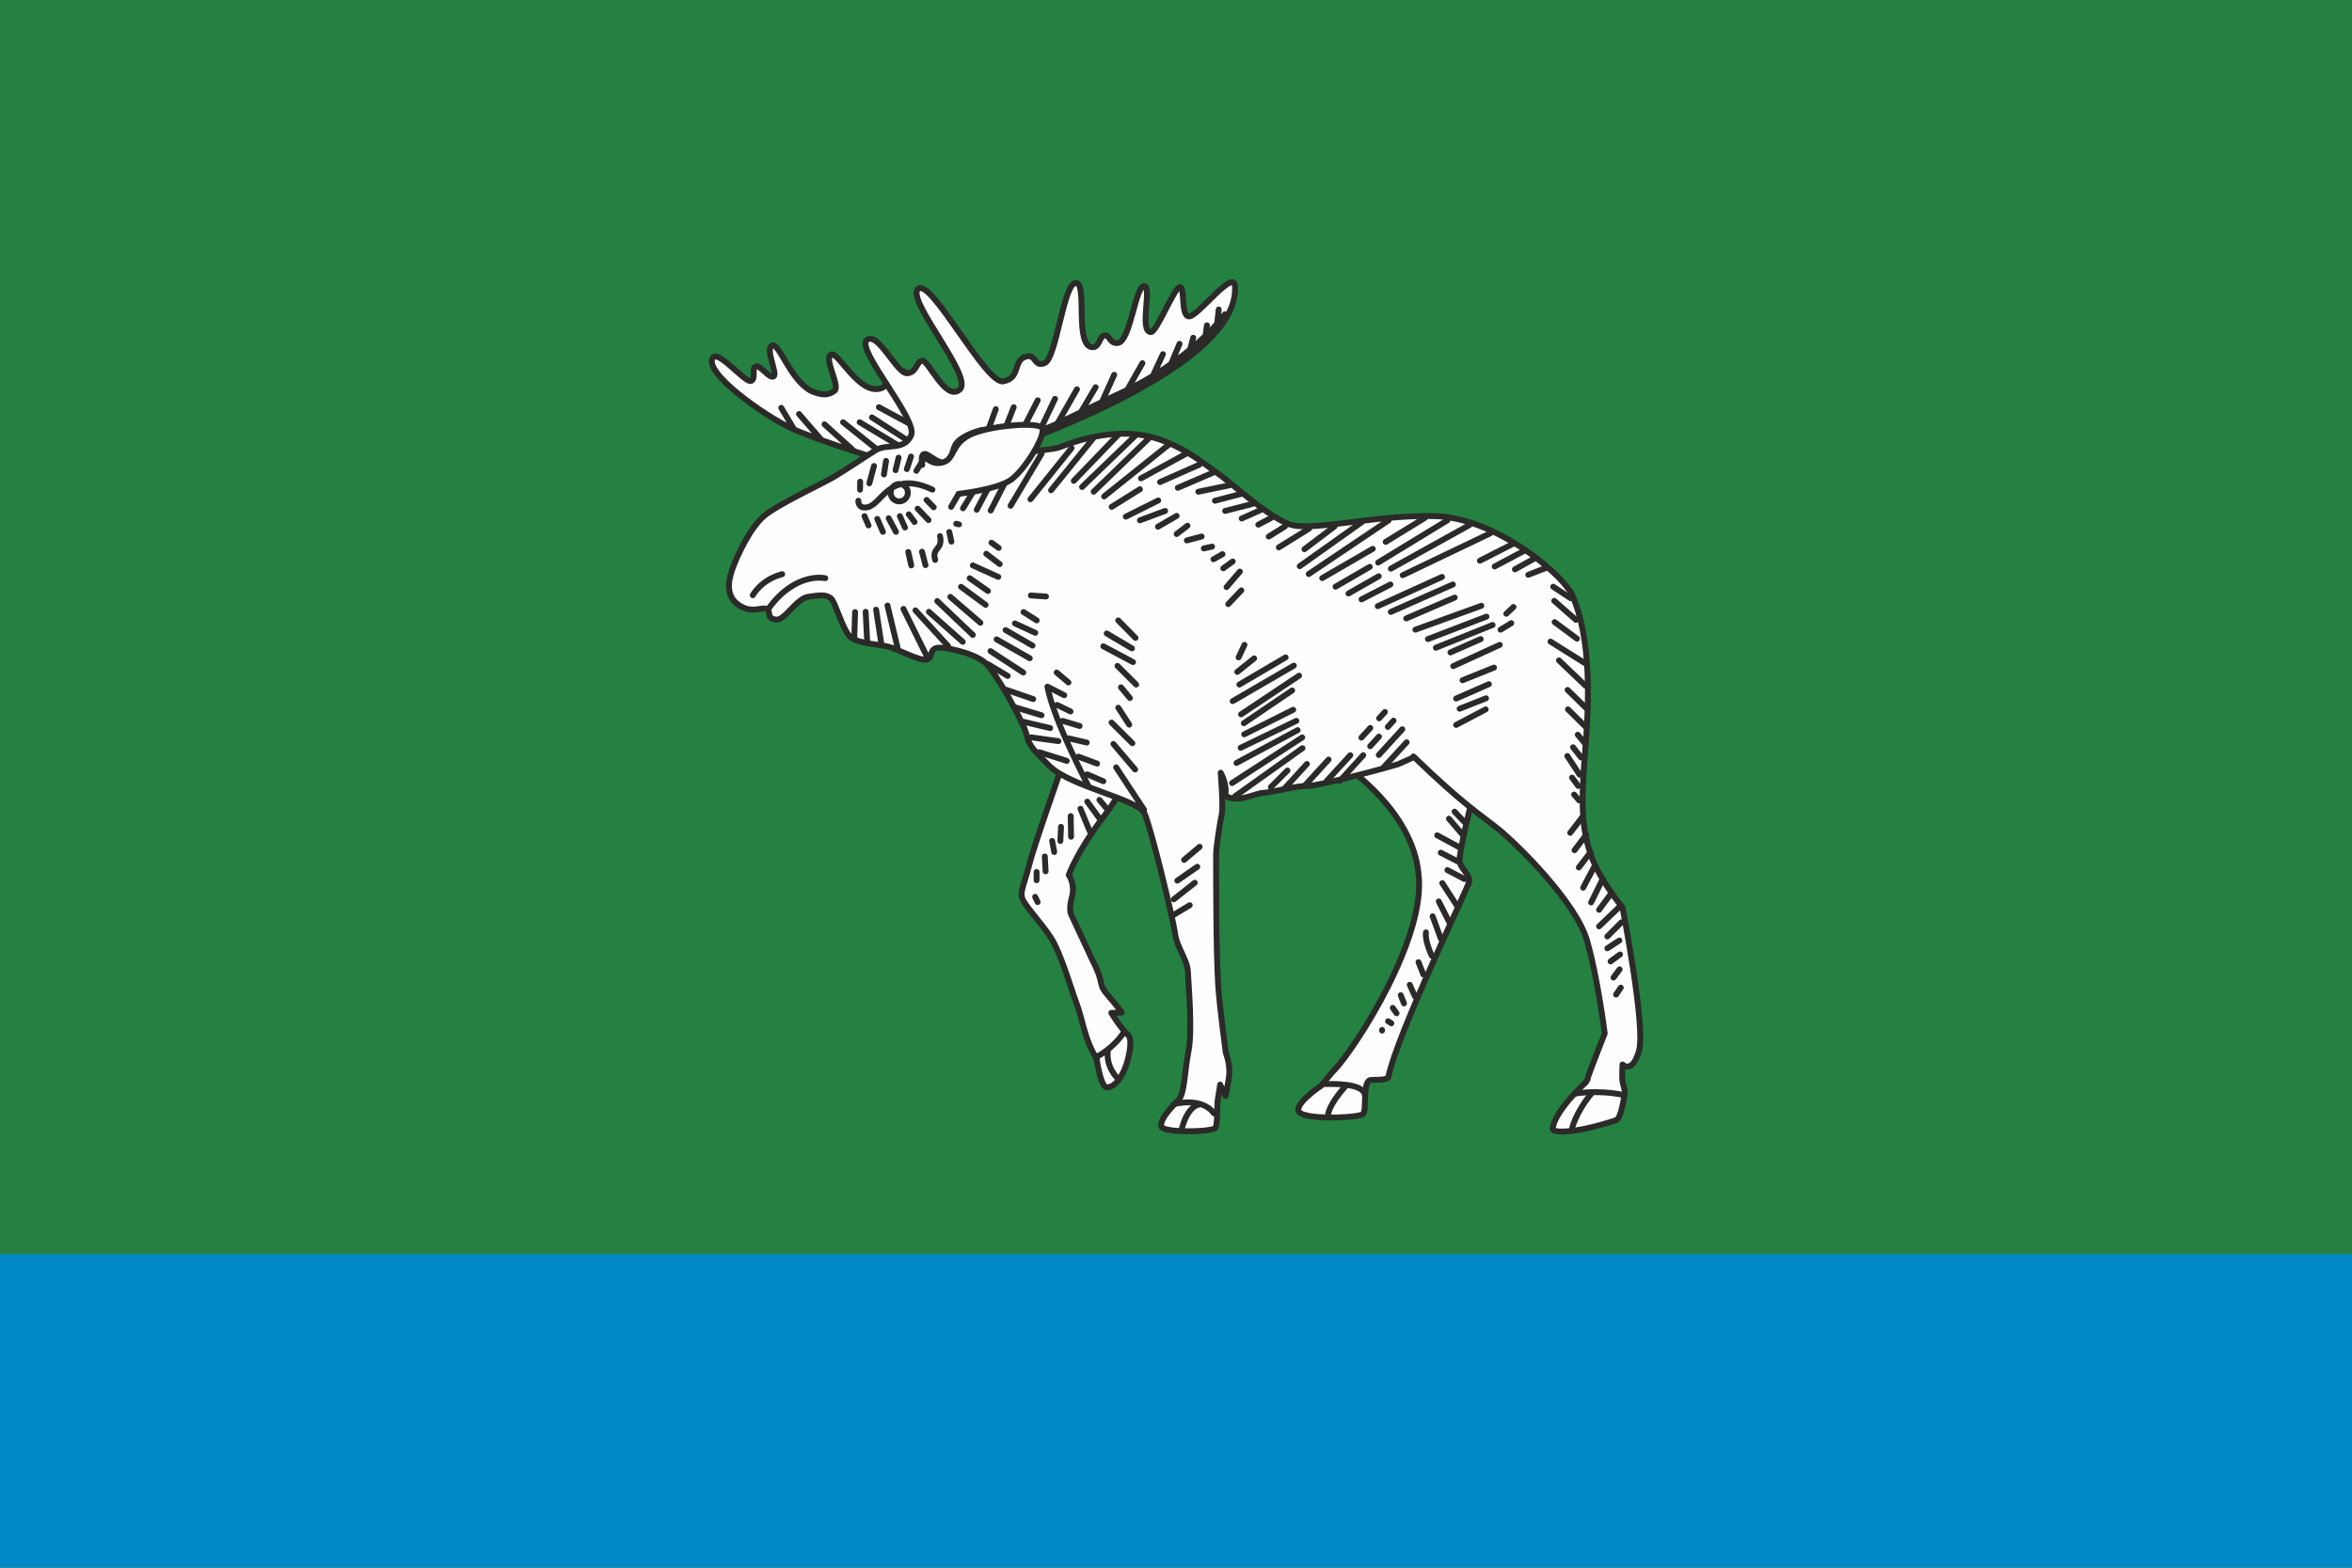 <?xml version="1.0" encoding="UTF-8"?>
<!DOCTYPE svg PUBLIC "-//W3C//DTD SVG 1.1//EN" "http://www.w3.org/Graphics/SVG/1.1/DTD/svg11.dtd">
<!-- Creator: CorelDRAW X7 -->
<svg xmlns="http://www.w3.org/2000/svg" xml:space="preserve" width="1500" height="1000" version="1.1" style="shape-rendering:geometricPrecision; text-rendering:geometricPrecision; image-rendering:optimizeQuality; fill-rule:evenodd; clip-rule:evenodd" viewBox="0 0 18000 12000" xmlns:xlink="http://www.w3.org/1999/xlink">
 <defs>
  <style type="text/css">
   <![CDATA[
    .str0 {stroke:#2B2A29;stroke-width:45}
    .str1 {stroke:#2B2A29;stroke-width:45;stroke-linejoin:round}
    .str2 {stroke:#2B2A29;stroke-width:45;stroke-linecap:round}
    .str3 {stroke:#2B2A29;stroke-width:45;stroke-linecap:round;stroke-linejoin:round}
    .str4 {stroke:#2B2A29;stroke-width:45;stroke-linecap:round;stroke-dasharray:100 100}
    .fil3 {fill:none;fill-rule:nonzero}
    .fil2 {fill:#FEFEFE;fill-rule:nonzero}
    .fil0 {fill:#248141;fill-rule:nonzero}
    .fil1 {fill:#0088C7;fill-rule:nonzero}
   ]]>
  </style>
 </defs>
  <polygon class="fil0" points="0,0 18000,0 18000,12000 0,12000 "/>
  <polygon class="fil1" points="0,9600 18000,9600 18000,12000 0,12000 "/>
  <path class="fil2" d="M10478 8271c13,-12 124,4 146,-23 67,-331 608,-1447 619,-1497 11,-50 -55,-94 -72,-149 -16,-55 122,-591 122,-591l-44 -531 -951 387c0,0 514,337 558,823 61,486 -476,1322 -641,1498 -6,1 -105,123 -105,123 0,0 -252,169 -149,215 104,46 445,28 471,1 27,-26 -2,-226 46,-256z"/>
  <path class="fil3 str0" d="M10478 8271c13,-12 124,4 146,-23 67,-331 608,-1447 619,-1497 11,-50 -55,-94 -72,-149 -16,-55 122,-591 122,-591l-44 -531 -951 387c0,0 514,337 558,823 61,486 -476,1322 -641,1498 -6,1 -105,123 -105,123 0,0 -252,169 -149,215 104,46 445,28 471,1 27,-26 -2,-226 46,-256z"/>
  <path class="fil2" d="M8505 7753l80 -2c0,0 -38,-54 -99,-124 -95,-108 -24,-80 -124,-274l-166 -356c0,0 -18,-37 8,-133 26,-96 -25,-166 -25,-166 0,0 63,-180 264,-442 201,-262 183,-376 183,-376l-497 -17c0,0 -219,620 -253,759 -35,140 -70,199 -53,253 17,55 141,181 220,303 78,122 154,392 197,505 44,114 64,289 152,416 0,0 28,214 77,224 140,0 212,-352 169,-395 -70,-67 -133,-175 -133,-175z"/>
  <path class="fil3 str1" d="M8505 7753l80 -2c0,0 -38,-54 -99,-124 -95,-108 -24,-80 -124,-274l-166 -356c0,0 -18,-37 8,-133 26,-96 -25,-166 -25,-166 0,0 63,-180 264,-442 201,-262 183,-376 183,-376l-497 -17c0,0 -219,620 -253,759 -35,140 -70,199 -53,253 17,55 141,181 220,303 78,122 154,392 197,505 44,114 64,289 152,416 0,0 28,214 77,224 140,0 212,-352 169,-395 -70,-67 -133,-175 -133,-175z"/>
  <path class="fil3 str2" d="M8383 8095c0,0 139,-66 222,-200m-125 139c-22,130 72,219 72,219"/>
  <path class="fil3 str0" d="M10127 8298c76,-1 309,-9 319,87"/>
  <path class="fil3 str2" d="M10293 8319c-122,136 -129,211 -129,211m-2474 -5161c0,0 -211,79 -264,200"/>
  <path class="fil2" d="M6809 3540c0,0 -527,-160 -742,-257 -215,-97 -693,-437 -610,-547 42,-56 250,199 291,180 41,-19 2,-95 35,-111 33,-16 107,99 138,76 32,-23 -67,-208 -13,-236 54,-27 135,258 298,347 87,37 132,35 180,0 47,-35 -81,-241 -28,-277 53,-37 218,320 388,256 77,-30 0,-109 63,-145 62,-37 249,104 249,104l596 603 -845 7z"/>
  <path class="fil3 str2" d="M6809 3540c0,0 -527,-160 -742,-257 -215,-97 -693,-437 -610,-547 42,-56 250,199 291,180 41,-19 2,-95 35,-111 33,-16 107,99 138,76 32,-23 -67,-208 -13,-236 54,-27 135,258 298,347 87,37 132,35 180,0 47,-35 -81,-241 -28,-277 53,-37 218,320 388,256 77,-30 0,-109 63,-145 62,-37 249,104 249,104l596 603 -845 7zm-830 -418l100 168m36 -121l164 190m31 -111l216 195m-74 -211l322 258m-195 -258l405 243m-311 -280l327 211m-274 -289l342 184"/>
  <path class="fil2" d="M10817 5790c390,376 503,437 656,561 153,125 590,560 673,849 83,289 135,711 135,711 0,0 -128,324 -129,340 0,15 -17,35 -17,35 0,0 -243,221 -252,357 2,26 153,41 487,-69 38,-18 59,-178 64,-202 6,-24 -13,-66 -17,-94 -5,-27 0,-130 0,-130 0,0 76,78 127,-108 50,-186 -127,-1094 -127,-1094 0,0 -170,-203 -237,-389 -68,-186 -85,-372 -51,-778 34,-406 52,-889 -100,-1231 -101,-183 -597,-583 -1044,-597 -447,-15 -950,123 -1119,62 -169,-61 -459,-331 -547,-390 -88,-58 -323,-267 -618,-298 -294,-31 -555,88 -609,104 -54,15 -613,74 -613,74 0,0 2027,-638 1972,-1318 -16,-123 -285,241 -352,237 -66,-5 -27,-227 -70,-224 -43,3 -175,342 -220,344 -96,2 12,-356 -54,-352 -66,3 -104,421 -199,435 -66,9 -65,-66 -103,-58 -38,8 -38,86 -87,91 -149,4 -40,-496 -133,-493 -93,2 -148,573 -236,613 -88,40 -63,-78 -153,-46 -91,33 -33,162 -166,187 -134,25 -551,-790 -651,-709 -99,81 425,674 319,771 -106,97 -238,-219 -286,-220 -47,0 -42,95 -120,96 -78,1 -224,-327 -307,-253 -82,74 395,611 340,729 -54,119 -186,61 -269,112 -83,51 -219,143 -311,199 -92,57 -437,213 -547,307 -110,94 -206,312 -232,381 -26,69 -78,214 33,294 111,81 191,10 224,38 33,28 -9,61 62,78 71,17 155,-158 253,-174 97,-15 138,-17 174,13 36,30 92,258 157,302 66,45 218,50 282,67 64,16 238,110 290,99 53,-11 21,-66 71,-87 49,-21 298,37 381,112 83,75 286,447 311,535 25,87 21,99 182,256 162,158 676,253 725,361 50,108 221,816 234,920 12,104 94,199 98,290 4,91 36,452 5,609 -31,157 -28,310 -73,372 0,0 -163,152 -133,210 33,44 353,39 409,10 22,-19 13,-185 22,-229 8,-44 17,-106 17,-106l41 87c0,0 18,-83 27,-149 12,-87 -25,-182 -25,-182 0,0 -47,-347 -58,-514 -18,-284 -16,-934 -16,-1000 0,-67 31,-252 44,-315 12,-62 -9,-314 -9,-314 0,0 52,88 35,175 95,62 236,-21 290,-21 54,0 260,-57 338,-53 79,4 648,-150 694,-166 8,-3 119,-53 119,-53l-1 -7z"/>
  <path class="fil3 str3" d="M10817 5790c390,376 503,437 656,561 153,125 590,560 673,849 83,289 135,711 135,711 0,0 -128,324 -129,340 0,15 -17,35 -17,35 0,0 -243,221 -252,357 2,26 153,41 487,-69 38,-18 59,-178 64,-202 6,-24 -13,-66 -17,-94 -5,-27 0,-130 0,-130 0,0 76,78 127,-108 50,-186 -127,-1094 -127,-1094 0,0 -170,-203 -237,-389 -68,-186 -85,-372 -51,-778 34,-406 52,-889 -100,-1231 -101,-183 -597,-583 -1044,-597 -447,-15 -950,123 -1119,62 -169,-61 -459,-331 -547,-390 -88,-58 -323,-267 -618,-298 -294,-31 -555,88 -609,104 -54,15 -613,74 -613,74 0,0 2027,-638 1972,-1318 -16,-123 -285,241 -352,237 -66,-5 -27,-227 -70,-224 -43,3 -175,342 -220,344 -96,2 12,-356 -54,-352 -66,3 -104,421 -199,435 -66,9 -65,-66 -103,-58 -38,8 -38,86 -87,91 -149,4 -40,-496 -133,-493 -93,2 -148,573 -236,613 -88,40 -63,-78 -153,-46 -91,33 -33,162 -166,187 -134,25 -551,-790 -651,-709 -99,81 425,674 319,771 -106,97 -238,-219 -286,-220 -47,0 -42,95 -120,96 -78,1 -224,-327 -307,-253 -82,74 395,611 340,729 -54,119 -186,61 -269,112 -83,51 -219,143 -311,199 -92,57 -437,213 -547,307 -110,94 -206,312 -232,381 -26,69 -78,214 33,294 111,81 191,10 224,38 33,28 -9,61 62,78 71,17 155,-158 253,-174 97,-15 138,-17 174,13 36,30 92,258 157,302 66,45 218,50 282,67 64,16 238,110 290,99 53,-11 21,-66 71,-87 49,-21 298,37 381,112 83,75 286,447 311,535 25,87 21,99 182,256 162,158 676,253 725,361 50,108 221,816 234,920 12,104 94,199 98,290 4,91 36,452 5,609 -31,157 -28,310 -73,372 0,0 -163,152 -133,210 33,44 353,39 409,10 22,-19 13,-185 22,-229 8,-44 17,-106 17,-106l41 87c0,0 18,-83 27,-149 12,-87 -25,-182 -25,-182 0,0 -47,-347 -58,-514 -18,-284 -16,-934 -16,-1000 0,-67 31,-252 44,-315 12,-62 -9,-314 -9,-314 0,0 52,88 35,175 95,62 236,-21 290,-21 54,0 260,-57 338,-53 79,4 648,-150 694,-166 8,-3 119,-53 119,-53"/>
  <path class="fil3 str2" d="M9327 2369l-16 142m-74 -21l-15 105m-90 -10l-37 137m-68 -90l-84 200m-43 -121l-100 216m-57 -147l-143 252m-73 -163l-116 258m-26 -163l-137 232m-6 -216l-168 294m0 -221l-126 264m-6 -253l-173 337m-11 -284l-132 336m-5 -321l-131 358m1884 -1084c0,0 -252,358 -837,621 -410,195 -514,260 -619,276 -105,16 -334,-34 -423,-7 -90,26 -163,68 -185,110 -21,42 -21,111 -73,132 -53,21 -132,-69 -163,-63 -32,5 -16,84 -16,84m864 3306l19 40m-8 -230l0 63m63 -182l6 114m50 -233l16 85m52 -193l-5 108m79 -190l3 158m72 -214l71 172m-19 -227l98 135m-5 -148l66 79m-1911 -2369c0,0 -5,67 73,49 112,-27 164,-288 494,-134m-320 23c0,-36 29,-66 66,-66 37,0 66,30 66,66 0,37 -29,67 -66,67 -37,0 -66,-30 -66,-67zm-233 -84l-1 62m107 -182l-36 133m128 -172l-16 104m112 -129l-23 96m118 -104l-32 96m133 -82l-60 95m-299 368l43 99m44 -104l56 104m-241 -120l31 71m240 -71l39 87m29 -101l44 59m24 -102l83 87m-15 -154l55 56m133 -3l113 -196m-22 207l135 -221m-30 232l121 -229m-14 235l147 -287m5 251l238 -400m-86 350l315 -392m-157 323l320 -395m-146 323l337 -350m-274 397l412 -397m-323 433l431 -417m-351 453l497 -398m-215 260l348 -190m-572 408l216 -135m-108 210l248 -124m53 80l-193 72m281 -34l-143 83m226 -8l-83 64m78 49l113 -30"/>
  <path class="fil2" d="M7089 3505c0,0 48,59 132,33 84,-27 58,-132 195,-206 137,-73 521,-105 558,-58 37,48 -126,316 -232,395 -105,79 -405,111 -405,111l-248 -275z"/>
  <path class="fil3 str2" d="M7089 3505c0,0 48,59 132,33 84,-27 58,-132 195,-206 137,-73 521,-105 558,-58 37,48 -126,316 -232,395 -105,79 -405,111 -405,111m1876 418l63 -14m11 97l69 -39m6 108l72 -52m-47 196l102 -119m-89 249l100 -105m-622 -829l301 -133m-165 177l270 -116m-113 146l238 -49m-111 118l199 -52m-121 130l207 -53m-80 111l143 -64m-16 111l96 -50m-16 141l124 -77m-47 160l232 -144m-36 158l230 -174m-266 304l476 -338m-407 398l611 -411m-508 442l387 -224m-285 290l262 -152m122 -191l301 -185m-359 343l530 -323m-433 370l602 -334m-694 392l-232 132m1086 -461l-671 321m-94 71l-221 114m124 52l492 -224m290 -124l249 -127m-136 171l219 -116m-64 138l144 -80m-42 122l136 -53m-1188 337l475 -210m-357 260l371 -160m-301 246l505 -183m-409 255l448 -172m207 -74l-55 52m38 72l-82 50m-61 -36l-434 174m343 -66l-232 102m787 -503l133 88m-125 20l166 146m-583 191l-356 163m312 11l-241 97m-49 140l251 -110m-224 188l202 -80m-229 204l226 -119m528 -668l171 127m-203 22l260 163m-195 -19l202 193m-136 33l141 138m-138 11l138 136m-63 58l61 74m-97 22l61 78m-105 -11l94 143m-58 22l47 64m-31 66l39 45m87 396l-90 117m57 -250l-90 118m57 -250l-90 117m191 246l-92 174m151 -70l-90 183m158 -75l-97 131"/>
  <path class="fil3 str2" d="M12393 6942l-155 149m171 -31l-108 108m92 31l-92 60m97 47l-72 53m69 61l-47 63m56 77l-36 53m-1162 -1322l-74 -78m64 179l-107 -125m80 219l-170 -92m154 198l-127 -65m182 202l-131 -69m81 285l-120 -185m57 306l-84 -166m16 286l-63 -172m-6 303c0,0 -56,-117 -45,-180m-20 322l-37 -94m-27 263l-40 -90m-44 143l-25 -63m-32 138l-29 -41m-11 118l-25 -16m-46 72l0 -5m-609 -2157l-515 367m513 -449l-537 349m502 -405l-468 251m434 -407l-375 188m399 -103l-426 206m394 -439l-370 251m423 -364l-444 296m404 -373l-468 272m405 -335l-354 208m113 -200l-129 103m55 -207l-45 96m-374 1897l-126 76m165 -248l-161 127m180 -249l-153 106m171 -259l-119 100m-520 -708l214 325m-740 -943c48,261 314,761 314,761m-314 -761l129 66m-55 74l103 50m-61 72l130 39m-82 95l137 32m-63 108l142 53m-76 82l124 53m-280 -156l-209 -66m145 -85l-209 -29m146 -71l-204 -48m138 -50l-209 -63m145 -61l-206 -71m820 415l166 195m-180 -359l159 158m-108 -272l84 130m-63 -286l68 82m-95 -246l143 143"/>
  <path class="fil3 str2" d="M8444 4947l227 121m-201 -219l193 114m-105 -214l132 134m-603 265l90 76m-616 -140l151 90m-132 -190l251 164m-204 -254l254 145m-185 -216l206 119m-135 -170l156 72m-90 -159l101 64m-45 -191l116 8m-417 -412l55 40m-95 45l103 79m-206 10l195 88m-219 10l140 98m-206 -32l188 138m-270 -61l230 198m-330 -166l272 259m-336 -177l259 230m-362 -241l249 272m-341 -283l182 368m-304 -394l77 322m-164 -290l39 256m-119 -240l11 219m-92 -217l-6 196m413 -656l23 103m82 -105l27 103m111 -222c24,106 -66,87 -37,182m108 -214l16 74m37 -137l21 5m-1023 412c0,0 -224,-53 -431,228m-124 -98c0,0 64,-119 225,-161m2997 4057c0,0 211,-60 307,70"/>
  <path class="fil2" d="M9174 8456c0,0 -84,7 -130,186l130 -186z"/>
  <path class="fil3 str2" d="M9174 8456c0,0 -84,7 -130,186"/>
  <path class="fil3 str0" d="M12046 8373c85,-18 263,-20 381,10"/>
  <path class="fil3 str2" d="M12179 8370c-127,156 -149,273 -149,273m-2304 -2618l127 -127m-30 146l179 -196m-14 163l180 -197m-14 163l180 -196m-80 196l179 -196m152 97l180 -196m-213 97l180 -197"/>
  <path class="fil3 str4" d="M10486 5712l179 -196m-246 130l180 -196"/>
</svg>